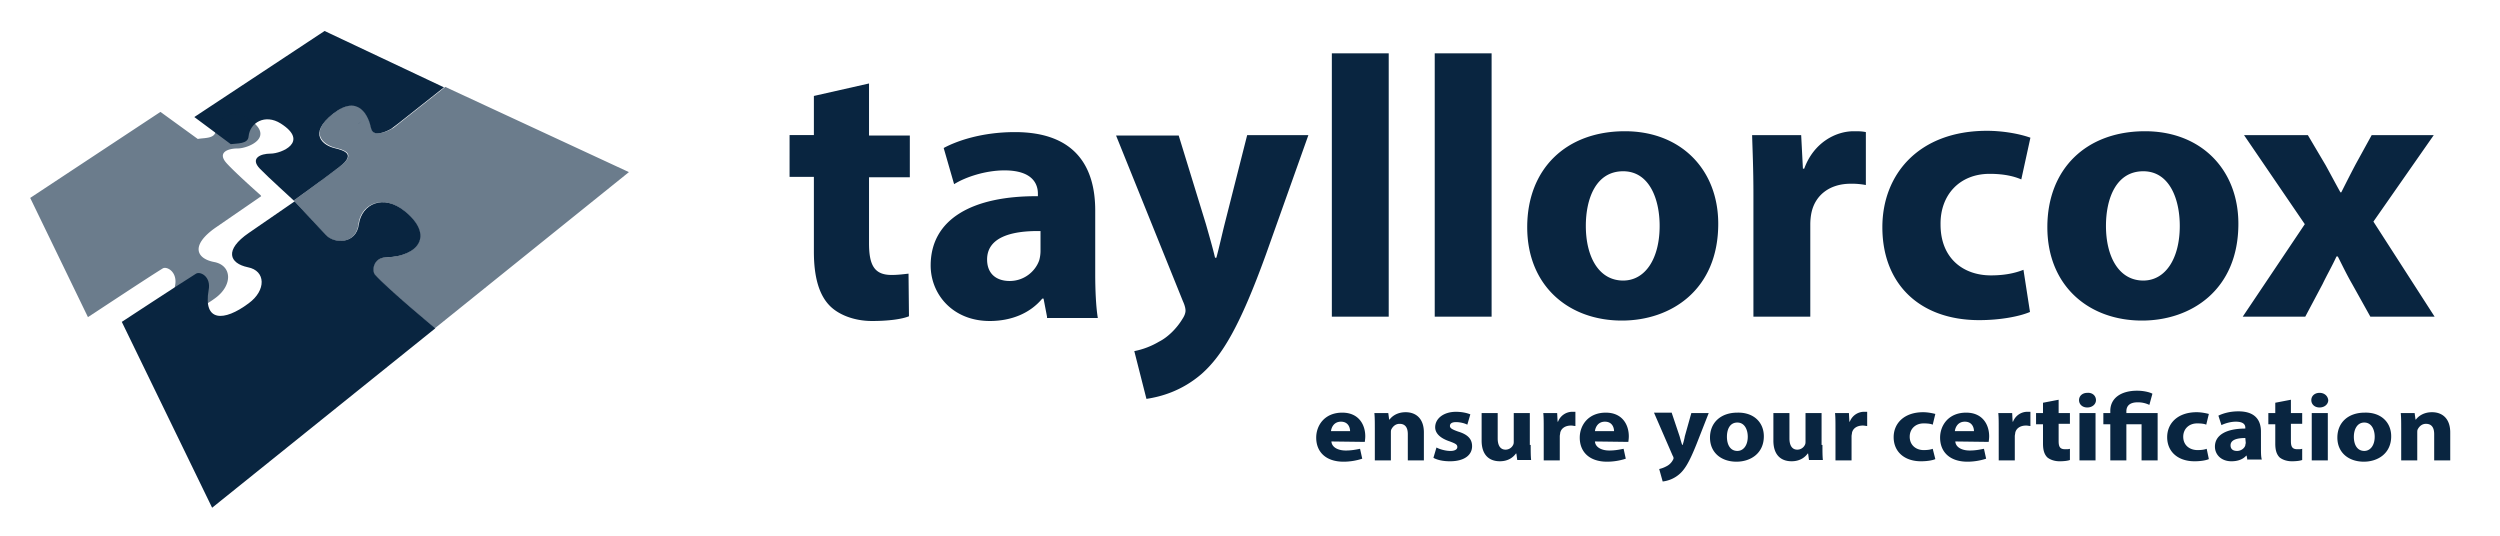 <svg width="168" height="36" fill="none" xmlns="http://www.w3.org/2000/svg"><path d="M58.398 5.61v3.498h2.742v2.805h-2.742v4.424c0 1.475.35 2.14 1.517 2.14.467 0 .846-.058 1.138-.087l.03 2.863c-.497.202-1.401.318-2.48.318-1.226 0-2.277-.434-2.86-1.041-.7-.723-1.05-1.909-1.05-3.615v-5.03h-1.634V9.078h1.634v-2.63l3.705-.839zM70.36 21.282l-.233-1.215h-.088c-.817.983-2.071 1.504-3.53 1.504-2.48 0-3.968-1.793-3.968-3.73 0-3.152 2.86-4.685 7.206-4.656v-.173c0-.636-.35-1.562-2.246-1.562-1.255 0-2.597.434-3.385.926l-.7-2.43c.846-.462 2.538-1.069 4.785-1.069 4.114 0 5.398 2.4 5.398 5.263v4.25c0 1.186.058 2.284.175 2.979H70.36v-.087zm-.467-5.754c-2.013-.03-3.56.462-3.56 1.908 0 .983.643 1.446 1.518 1.446.963 0 1.721-.636 1.984-1.388.058-.203.088-.434.088-.636v-1.33h-.03zM79.2 9.08l1.839 5.985c.204.723.466 1.62.612 2.256h.088c.175-.637.38-1.562.554-2.256L83.81 9.08h4.114l-2.86 8.038c-1.75 4.83-2.946 6.795-4.317 8.01-1.342 1.156-2.743 1.532-3.706 1.677l-.816-3.21a5.246 5.246 0 001.663-.636c.583-.29 1.196-.896 1.575-1.532.117-.174.204-.376.204-.55 0-.115-.029-.318-.175-.636L75 9.109h4.202v-.03zm10.3-5.495h3.822v17.697H89.5V3.585zm6.914 0h3.822v17.697h-3.822V3.585zm19.052 11.451c0 4.453-3.18 6.506-6.477 6.506-3.588 0-6.36-2.342-6.36-6.275 0-3.932 2.626-6.448 6.565-6.448 3.763 0 6.272 2.574 6.272 6.217zm-8.898.145c0 2.082.875 3.672 2.509 3.672 1.488 0 2.451-1.475 2.451-3.672 0-1.822-.701-3.672-2.451-3.672-1.838 0-2.509 1.85-2.509 3.672zm11.262-2.082c0-1.793-.059-2.979-.088-4.02h3.297l.117 2.256h.087c.642-1.764 2.13-2.516 3.326-2.516.35 0 .526 0 .817.058v3.557a4.956 4.956 0 00-1.021-.087c-1.4 0-2.363.752-2.626 1.909-.058.26-.087.549-.087.838v6.188h-3.822v-8.183zm18.585 7.864c-.671.29-1.955.55-3.414.55-3.968 0-6.506-2.4-6.506-6.246 0-3.556 2.451-6.477 7.031-6.477.992 0 2.101.174 2.918.463l-.613 2.804c-.466-.202-1.137-.375-2.129-.375-2.014 0-3.327 1.416-3.297 3.412 0 2.255 1.517 3.412 3.384 3.412.905 0 1.605-.145 2.188-.376l.438 2.834zm14.004-5.927c0 4.453-3.18 6.506-6.477 6.506-3.588 0-6.36-2.342-6.36-6.275 0-3.932 2.626-6.448 6.565-6.448 3.763 0 6.272 2.574 6.272 6.217zm-8.898.145c0 2.082.875 3.672 2.509 3.672 1.488 0 2.451-1.475 2.451-3.672 0-1.822-.701-3.672-2.451-3.672-1.838 0-2.509 1.85-2.509 3.672zm13.567-6.101l1.196 2.024c.35.636.671 1.243.992 1.821h.058c.321-.636.642-1.272.963-1.88l1.08-1.965h4.172l-4.056 5.812 4.114 6.39h-4.318l-1.225-2.198c-.35-.607-.642-1.214-.963-1.85h-.088c-.291.636-.642 1.243-.933 1.85l-1.167 2.198h-4.202l4.172-6.217-4.084-5.985h4.289zM89.47 29.667c.03.405.467.608.963.608.38 0 .671-.058.963-.116l.146.665c-.35.116-.788.202-1.255.202-1.167 0-1.838-.636-1.838-1.619 0-.81.555-1.677 1.75-1.677 1.11 0 1.547.81 1.547 1.59 0 .174-.029.318-.029.376l-2.246-.029zm1.255-.694c0-.231-.117-.636-.613-.636-.466 0-.641.376-.67.636h1.283zm1.663-.202c0-.405 0-.723-.03-1.012h.935l.058.434h.03c.145-.203.495-.492 1.079-.492.7 0 1.225.434 1.225 1.36v1.879h-1.08v-1.764c0-.405-.145-.694-.554-.694-.292 0-.467.202-.554.376-.03.058-.03.144-.03.26v1.822h-1.079v-2.17zm4.143 1.301c.204.116.613.232.934.232.32 0 .467-.116.467-.26 0-.174-.117-.232-.496-.377-.7-.23-.992-.578-.992-.954 0-.578.554-1.04 1.4-1.04.409 0 .759.086.963.173l-.204.694c-.146-.087-.467-.174-.759-.174-.263 0-.408.087-.408.26 0 .145.145.232.554.377.671.202.934.52.934.983 0 .578-.496 1.012-1.488 1.012-.467 0-.847-.087-1.11-.232l.205-.694zm6.331-.174c0 .405 0 .752.03 1.013h-.934l-.058-.434h-.03c-.146.202-.466.52-1.079.52-.7 0-1.226-.404-1.226-1.388v-1.85h1.08v1.706c0 .462.175.752.525.752a.567.567 0 00.525-.347c.029-.058.029-.145.029-.203V27.76h1.08v2.14h.058zm.876-1.098c0-.463 0-.78-.03-1.04h.934l.029.577h.029a1.03 1.03 0 01.934-.665h.233v.955c-.087 0-.175-.03-.291-.03-.409 0-.671.203-.73.492 0 .058-.029.145-.029.232v1.619h-1.079V28.8zm3.442.867c.03.405.467.608.963.608.38 0 .671-.058.963-.116l.146.665a4.07 4.07 0 01-1.255.202c-1.167 0-1.838-.636-1.838-1.619 0-.81.555-1.677 1.751-1.677 1.109 0 1.546.81 1.546 1.59 0 .174-.029.318-.029.376l-2.247-.029zm1.284-.694c0-.231-.117-.636-.613-.636-.466 0-.641.376-.671.636h1.284zm3.881-1.214l.525 1.561c.058.203.116.434.175.579h.029c.058-.174.117-.405.146-.579l.438-1.561h1.167l-.817 2.082c-.496 1.243-.817 1.764-1.226 2.082a2.077 2.077 0 01-1.05.433l-.234-.838a1.87 1.87 0 00.467-.174.989.989 0 00.438-.404c.029-.058.058-.087.058-.145 0-.029 0-.087-.058-.174l-1.255-2.891h1.197v.029zm6.185 1.561c0 1.157-.905 1.706-1.838 1.706-1.021 0-1.78-.607-1.78-1.619s.729-1.677 1.838-1.677c1.08-.029 1.78.636 1.78 1.59zm-2.48.03c0 .549.233.953.7.953.409 0 .7-.376.7-.954 0-.462-.204-.954-.7-.954-.525 0-.7.492-.7.954zm6.419.548c0 .405 0 .752.029 1.013h-.934l-.058-.434h-.029c-.146.202-.467.52-1.08.52-.7 0-1.225-.404-1.225-1.388v-1.85h1.079v1.706c0 .462.175.752.526.752a.57.57 0 00.525-.347c.029-.058.029-.145.029-.203V27.76h1.079v2.14h.059zm.875-1.098c0-.463 0-.78-.029-1.04h.933l.03.577h.029a1.03 1.03 0 01.933-.665h.234v.955c-.088 0-.175-.03-.292-.03-.408 0-.671.203-.729.492 0 .058-.029.145-.029.232v1.619h-1.08V28.8zm6.711 2.053c-.205.087-.555.145-.963.145-1.109 0-1.838-.637-1.838-1.62 0-.925.7-1.677 1.984-1.677.291 0 .583.058.817.116l-.176.723c-.116-.058-.32-.087-.612-.087-.555 0-.934.376-.934.896 0 .579.438.897.934.897.262 0 .467-.03.612-.087l.176.694zm1.342-1.186c.029.405.466.608.962.608.38 0 .671-.058.963-.116l.146.665c-.35.116-.788.202-1.254.202-1.168 0-1.839-.636-1.839-1.619 0-.81.555-1.677 1.751-1.677 1.109 0 1.546.81 1.546 1.59 0 .174-.029.318-.029.376l-2.246-.029zm1.254-.694c0-.231-.117-.636-.613-.636-.466 0-.641.376-.671.636h1.284zm1.663-.173c0-.463 0-.78-.029-1.04h.934l.029.577h.029a1.03 1.03 0 01.934-.665h.233v.955c-.087 0-.175-.03-.292-.03-.408 0-.671.203-.729.492 0 .058-.029.145-.029.232v1.619h-1.08V28.8zm4.027-1.937v.896h.758v.723h-.758v1.157c0 .376.087.55.437.55.146 0 .234 0 .321-.03v.752c-.146.058-.408.087-.7.087-.35 0-.642-.116-.817-.26-.204-.203-.292-.492-.292-.926v-1.301h-.467v-.752h.467v-.694l1.051-.202zm2.509.029c0 .26-.234.491-.584.491s-.554-.231-.554-.491c0-.29.233-.492.554-.492.35-.029.584.202.584.492zm-1.109 4.048v-3.181h1.08v3.18h-1.08zm2.072 0v-2.43h-.467v-.751h.467v-.145c0-.867.729-1.359 1.808-1.359.38 0 .817.087 1.022.203l-.205.752a1.757 1.757 0 00-.787-.174c-.555 0-.759.26-.759.607v.116h2.101v3.18h-1.08v-2.428h-1.021v2.429h-1.079zm6.623-.087c-.205.087-.555.145-.963.145-1.109 0-1.838-.637-1.838-1.62 0-.925.7-1.677 1.984-1.677.291 0 .583.058.817.116l-.176.723c-.116-.058-.32-.087-.612-.087-.555 0-.934.376-.934.896 0 .579.438.897.963.897.263 0 .467-.03.613-.087l.146.694zm2.596.087l-.058-.318h-.029c-.234.26-.584.376-.992.376-.701 0-1.109-.463-1.109-.983 0-.81.817-1.215 2.042-1.215v-.058c0-.173-.087-.405-.642-.405-.35 0-.729.116-.962.232l-.205-.636c.234-.116.701-.29 1.342-.29 1.168 0 1.518.637 1.518 1.36V30.1c0 .319 0 .608.058.781h-.963v.058zm-.146-1.504c-.554 0-.992.116-.992.492 0 .26.175.376.438.376s.496-.174.554-.376c0-.058.029-.116.029-.174l-.029-.318zm3.064-2.573v.896h.758v.723h-.758v1.157c0 .376.087.55.437.55.146 0 .234 0 .321-.03v.752c-.146.058-.408.087-.7.087-.35 0-.642-.116-.817-.26-.204-.203-.292-.492-.292-.926v-1.301h-.466v-.752h.466v-.694l1.051-.202zm2.509.029c0 .26-.233.491-.584.491-.35 0-.554-.231-.554-.491 0-.29.233-.492.554-.492.321 0 .555.202.584.492zm-1.109 4.048v-3.181h1.08v3.18h-1.08zm5.339-1.62c0 1.157-.904 1.706-1.838 1.706-1.021 0-1.779-.607-1.779-1.619s.729-1.677 1.838-1.677c1.079-.029 1.779.636 1.779 1.59zm-2.509.03c0 .549.234.953.701.953.408 0 .7-.376.7-.954 0-.462-.204-.954-.7-.954s-.701.492-.701.954zm3.181-.579c0-.405 0-.723-.03-1.012h.934l.058.434h.03c.145-.203.496-.492 1.079-.492.7 0 1.225.434 1.225 1.36v1.879h-1.079v-1.764c0-.405-.146-.694-.554-.694-.292 0-.467.202-.555.376-.029.058-.029.144-.029.26v1.822h-1.079v-2.17z" fill="#092540"/><path d="M42.263 11.566L29.922 5.841 26.45 8.588s-1.313.81-1.488.029c-.146-.781-.788-2.371-2.538-1.012-1.75 1.359-.642 2.11.058 2.313.7.173 1.488.405.35 1.272a209.243 209.243 0 01-3.093 2.285l2.13 2.313c.555.607 2.043.665 2.218-.723.175-1.36 1.634-2.053 3.092-.868 1.984 1.62.905 3.037-1.254 3.094-.905.03-.963.926-.759 1.157.846.954 4.056 3.614 4.056 3.614l13.041-10.496z" fill="#092540" fill-opacity=".6"/><path d="M21.811 2.082l-8.753 5.783 2.45 1.822c.41-.058 1.168 0 1.197-.52.088-.926 1.109-1.533 2.16-.868 1.954 1.243.028 2.024-.672 2.024-.7 0-1.4.318-.73 1.012.613.636 2.014 1.88 2.276 2.14.146-.116 1.984-1.417 3.064-2.256 1.138-.867.35-1.098-.35-1.272-.7-.173-1.81-.925-.058-2.313 1.75-1.36 2.392.231 2.538.983.146.665 1.08.202 1.371.029l.496-.376 3.034-2.4-8.023-3.788zM14.254 34.12l14.997-12.057s-3.21-2.66-4.056-3.615c-.204-.23-.146-1.127.759-1.156 2.159-.058 3.238-1.475 1.255-3.094-1.46-1.186-2.889-.492-3.093.867-.175 1.36-1.663 1.33-2.218.723l-2.1-2.255-3.064 2.11c-1.692 1.157-1.313 2.054-.087 2.314 1.225.231 1.254 1.561.058 2.429-1.663 1.243-3.063 1.243-2.684-.897.175-.896-.554-1.272-.846-1.099-1.109.694-4.99 3.24-4.99 3.24l6.07 12.49z" fill="#092540"/><path d="M2.03 13.301l3.88 8.01c.408-.26 3.939-2.603 5.018-3.268.263-.173.992.203.846 1.1-.379 2.139.992 2.139 2.685.895 1.196-.867 1.137-2.197-.059-2.428-1.225-.232-1.604-1.128.088-2.314l3.063-2.11-.029-.058c-.292-.26-1.692-1.504-2.276-2.14-.67-.723.03-1.012.73-1.012s2.626-.78.67-2.024c-1.02-.665-2.07-.058-2.158.867-.059.52-.788.434-1.197.52l-2.509-1.82L2.03 13.3zm22.26-5.147l-.232.174a.398.398 0 00.087-.058l.146-.116z" fill="#092540" fill-opacity=".6"/></svg>